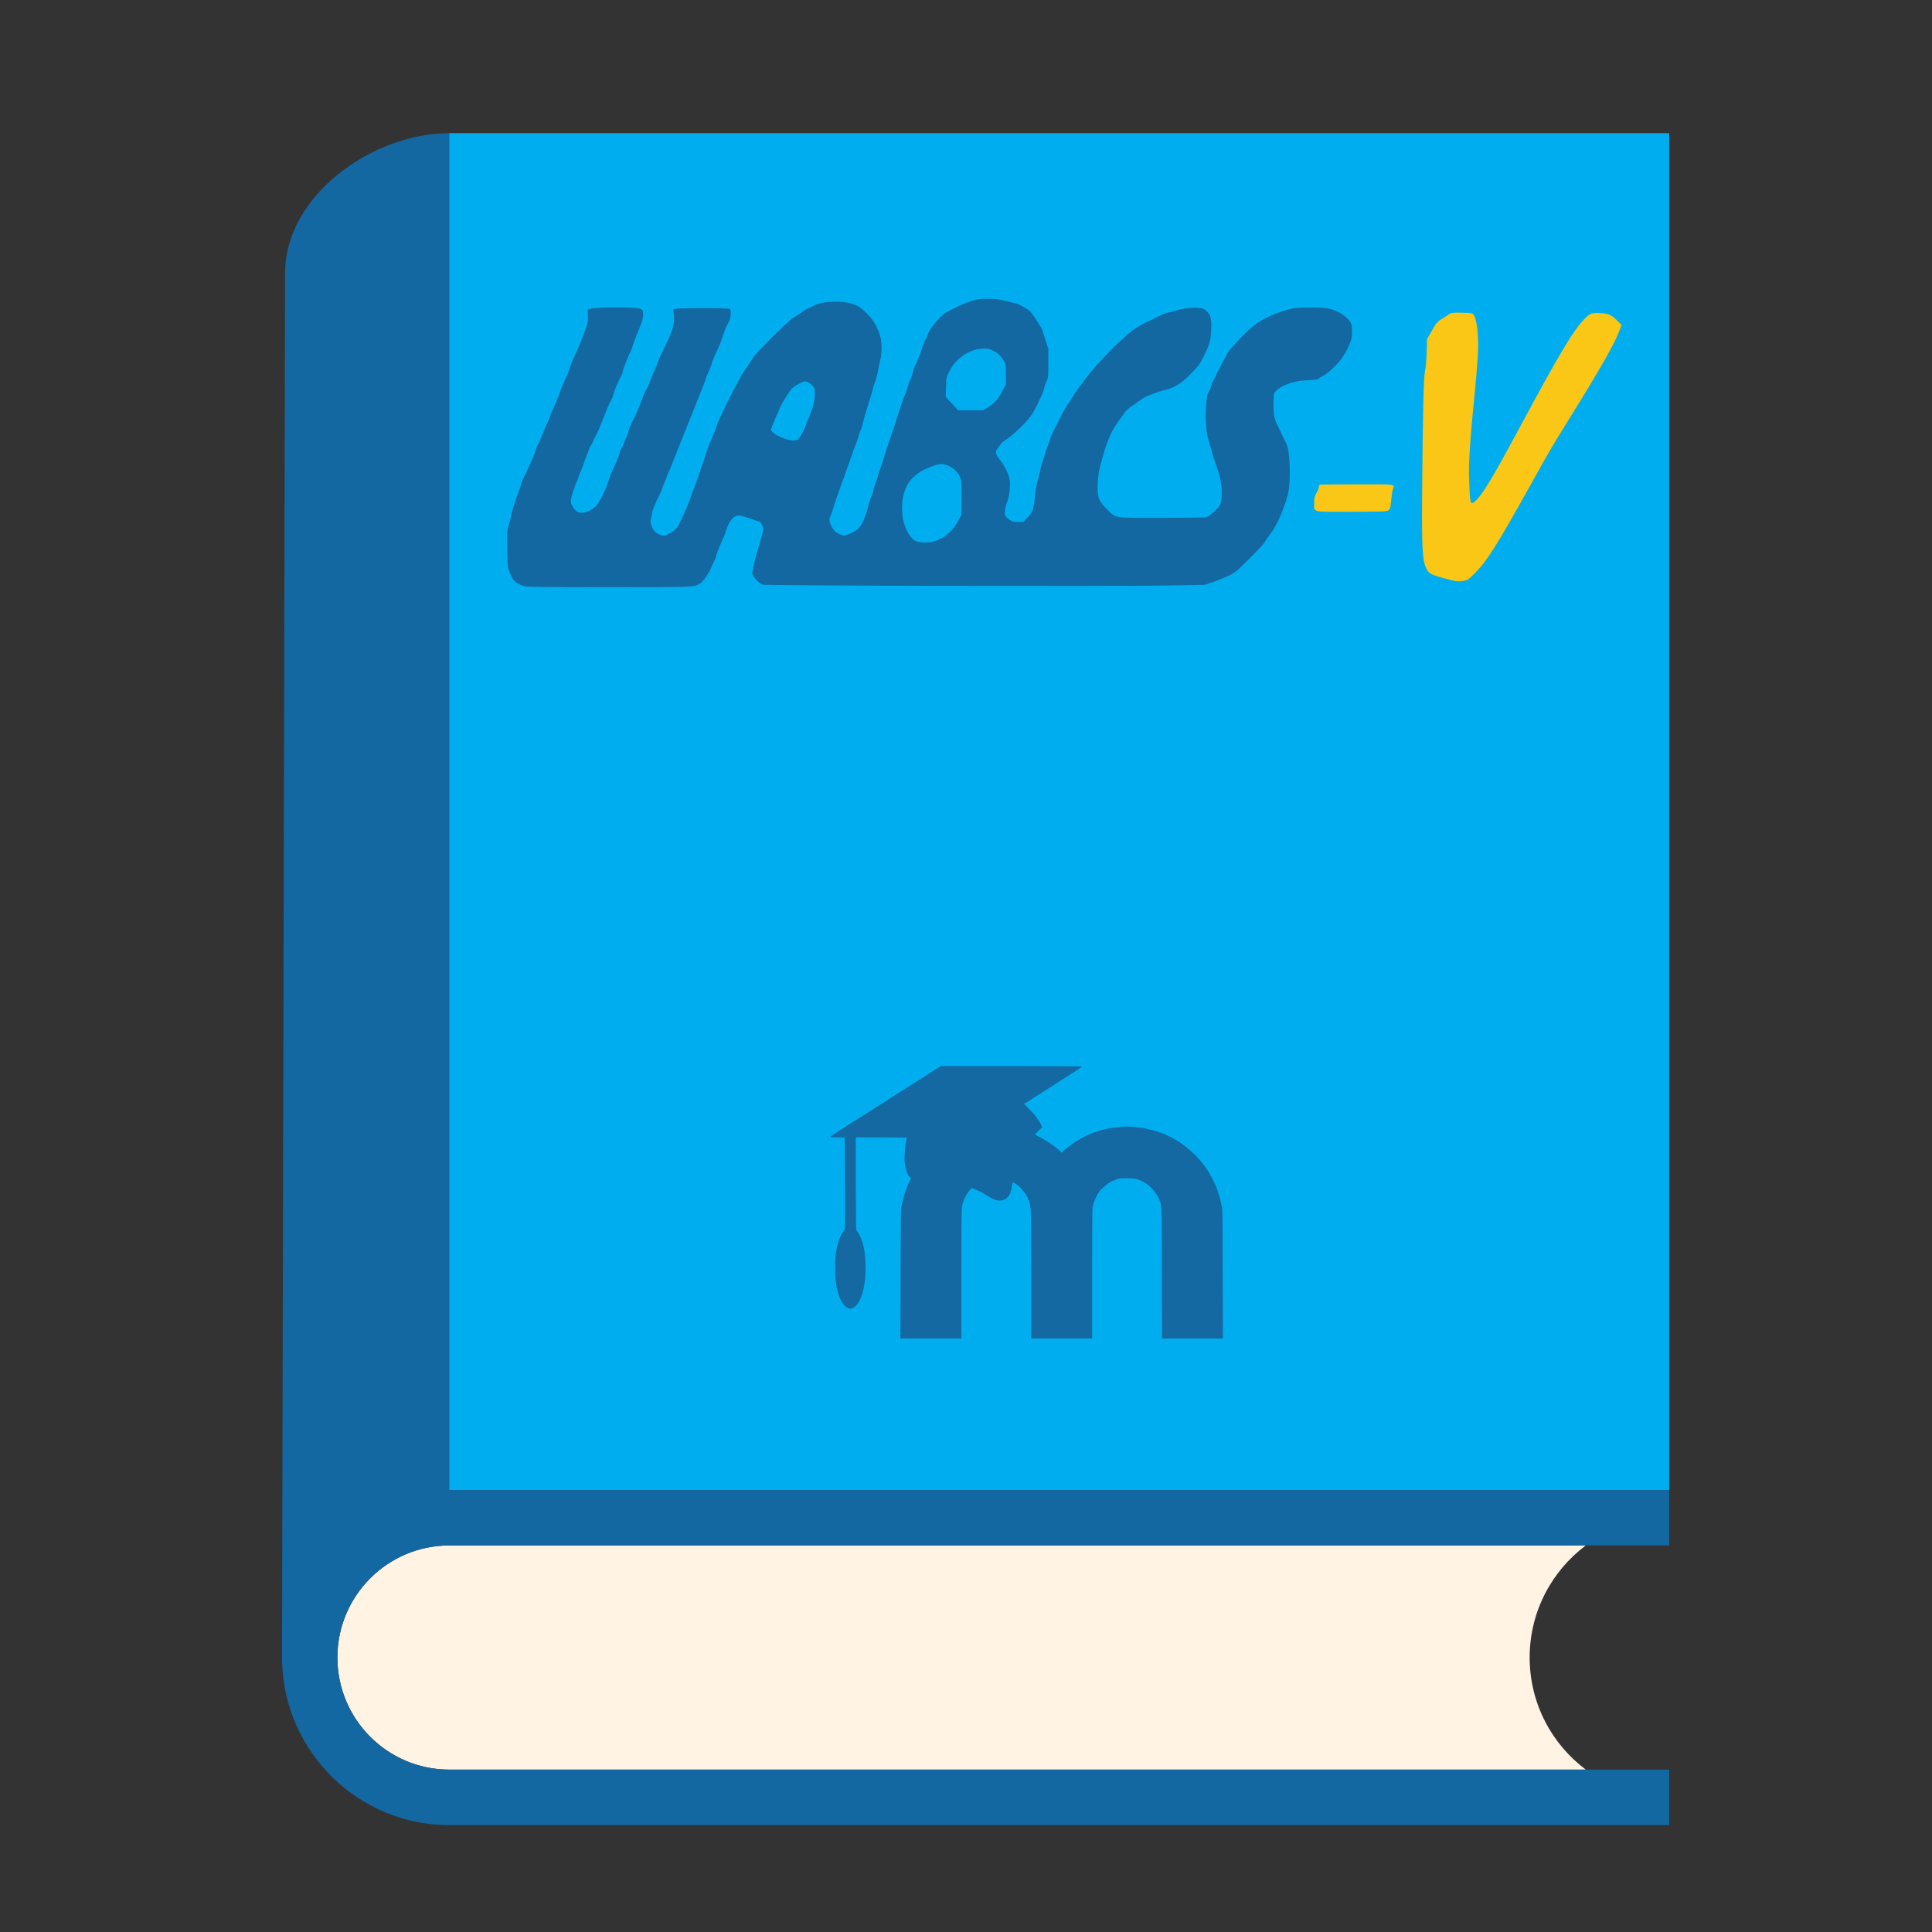 <svg xmlns="http://www.w3.org/2000/svg" xmlns:xlink="http://www.w3.org/1999/xlink" width="500" zoomAndPan="magnify" viewBox="0 0 375 375" height="500" preserveAspectRatio="xMidYMid meet" version="1.0"><rect x="0" y="0" width="375" height="375" fill="#333333" stroke="none"/><defs><clipPath id="a99674f1e0"><path d="M 54.738 25.852 L 323.988 25.852 L 323.988 354.25 L 54.738 354.25 Z M 54.738 25.852 " clip-rule="nonzero"/></clipPath><clipPath id="3f28864db3"><path d="M 87 25.797 L 323.988 25.797 L 323.988 290 L 87 290 Z M 87 25.797 " clip-rule="nonzero"/></clipPath></defs><path fill="#fff3e4" d="M 65.488 321.715 C 65.488 333.723 75.23 343.48 87.207 343.48 L 307.801 343.48 C 301.188 338.531 296.906 330.625 296.906 321.715 C 296.906 312.82 301.188 304.922 307.797 299.973 L 87.207 299.973 C 75.23 299.973 65.488 309.727 65.488 321.715 " fill-opacity="1" fill-rule="nonzero"/><g clip-path="url(#a99674f1e0)"><path fill="#1468a2" d="M 87.207 289.207 L 87.207 25.852 C 72.25 25.852 55.336 37.984 55.336 52.98 L 54.738 322.82 L 54.766 322.781 C 55.332 340.227 69.668 354.25 87.207 354.25 L 323.988 354.25 L 323.988 343.48 L 87.207 343.48 C 75.23 343.48 65.488 333.723 65.488 321.715 C 65.488 309.727 75.23 299.973 87.207 299.973 L 323.988 299.973 L 323.988 289.207 L 87.207 289.207 " fill-opacity="1" fill-rule="nonzero"/></g><g clip-path="url(#3f28864db3)"><path fill="#00aeef" d="M 87.207 25.852 L 87.207 289.207 L 323.988 289.207 L 323.988 25.852 L 87.207 25.852 " fill-opacity="1" fill-rule="nonzero"/></g><path fill="#1569a2" d="M 181.406 207.691 C 180.742 208.117 179.816 208.703 179.336 209 C 178.867 209.297 178.23 209.703 177.941 209.895 C 177.656 210.098 177.137 210.422 176.789 210.625 C 176.441 210.836 176.156 211.039 176.137 211.078 C 176.117 211.117 176.039 211.152 175.973 211.152 C 175.906 211.152 175.828 211.191 175.809 211.23 C 175.797 211.27 175.328 211.578 174.781 211.902 C 174.23 212.242 173.723 212.566 173.645 212.645 C 173.566 212.723 173.453 212.789 173.375 212.789 C 173.309 212.789 173.23 212.816 173.211 212.867 C 173.203 212.902 172.836 213.152 172.414 213.414 C 171.992 213.672 171.637 213.922 171.617 213.961 C 171.598 214 171.52 214.039 171.453 214.039 C 171.375 214.039 171.262 214.098 171.191 214.164 C 171.125 214.23 170.617 214.566 170.059 214.902 C 169.5 215.242 169.031 215.547 169 215.578 C 168.973 215.605 168.867 215.672 168.762 215.742 C 168.512 215.883 166.867 216.922 165.316 217.914 C 164.645 218.348 163.422 219.125 162.605 219.652 C 161.789 220.172 161.117 220.633 161.117 220.684 C 161.117 220.73 161.742 220.77 162.5 220.77 L 163.887 220.77 L 163.941 221.066 C 163.973 221.23 164 225.242 164 229.98 L 164 238.586 L 163.656 239.066 C 163.172 239.73 162.711 240.816 162.598 241.539 C 162.578 241.617 162.5 241.941 162.422 242.27 C 161.973 244.098 161.973 247.836 162.422 250 C 162.828 251.941 163.586 253.367 164.441 253.816 C 164.906 254.059 164.973 254.066 165.336 253.953 C 166.828 253.508 167.875 250.703 168 246.828 C 168.105 243.77 167.711 241.441 166.762 239.539 C 166.703 239.414 166.559 239.211 166.441 239.086 C 166.328 238.961 166.262 238.836 166.289 238.809 C 166.316 238.777 166.289 238.75 166.23 238.75 C 166.145 238.75 166.117 236.547 166.117 229.758 L 166.117 220.77 L 171.125 220.77 C 175.125 220.77 176.117 220.797 176.047 220.883 C 175.809 221.191 175.512 223.98 175.578 225.289 C 175.656 226.742 176.172 228.277 176.684 228.52 C 176.855 228.605 176.848 228.645 176.52 229.328 C 176.191 230.02 175.539 231.723 175.492 232.02 C 175.48 232.098 175.441 232.23 175.414 232.309 C 175.387 232.383 175.289 232.777 175.203 233.172 C 175.125 233.566 175 234.066 174.941 234.277 C 174.867 234.559 174.816 238.117 174.797 247.242 L 174.762 259.809 L 186.598 259.809 L 186.598 247.473 C 186.598 240.383 186.645 234.848 186.691 234.453 C 186.742 234.066 186.855 233.527 186.953 233.25 C 187.117 232.742 187.77 231.508 187.992 231.289 C 188.047 231.23 188.223 231.039 188.355 230.867 C 188.617 230.566 188.625 230.559 188.934 230.703 C 190.223 231.297 190.5 231.422 190.578 231.422 C 190.625 231.422 190.691 231.461 190.723 231.52 C 190.75 231.566 191 231.723 191.262 231.875 C 191.531 232.02 192.02 232.309 192.367 232.508 C 193.547 233.211 194.672 233.211 195.434 232.508 C 195.645 232.309 195.828 232.098 195.828 232.039 C 195.828 231.973 195.867 231.922 195.914 231.922 C 195.961 231.922 196.039 231.777 196.066 231.605 C 196.105 231.441 196.172 231.25 196.211 231.203 C 196.25 231.145 196.316 230.867 196.348 230.578 C 196.453 229.703 196.512 229.52 196.656 229.52 C 196.797 229.52 197.441 229.953 197.578 230.145 C 197.617 230.191 197.656 230.211 197.656 230.164 C 197.656 230.039 198.887 231.434 198.953 231.633 C 198.992 231.742 199.047 231.828 199.098 231.828 C 199.137 231.828 199.203 231.934 199.23 232.066 C 199.27 232.203 199.336 232.309 199.387 232.309 C 199.441 232.309 199.48 232.383 199.48 232.48 C 199.48 232.578 199.52 232.691 199.566 232.742 C 199.742 232.941 199.992 233.941 200.066 234.809 C 200.105 235.309 200.145 241.145 200.156 247.758 L 200.156 259.809 L 211.98 259.809 L 211.98 247.23 C 211.98 239.047 212.02 234.527 212.078 234.277 C 212.297 233.402 212.414 233.086 212.73 232.402 C 212.914 232.008 213.125 231.633 213.191 231.559 C 213.27 231.492 213.328 231.395 213.328 231.355 C 213.328 231.105 215.316 229.422 215.605 229.422 C 215.672 229.422 215.73 229.375 215.73 229.328 C 215.73 229.27 215.781 229.23 215.848 229.23 C 215.906 229.23 216.242 229.117 216.586 228.973 C 217.184 228.723 217.309 228.703 218.711 228.703 C 220.297 228.703 220.723 228.789 221.887 229.375 C 223.02 229.941 224.262 231.25 224.828 232.453 C 225.539 233.973 225.48 232.742 225.512 246.992 L 225.547 259.809 L 237.375 259.809 L 237.336 247.277 C 237.316 238.395 237.281 234.645 237.203 234.375 C 237.145 234.164 237.02 233.645 236.934 233.223 C 236.848 232.797 236.742 232.367 236.703 232.258 C 236.656 232.152 236.547 231.809 236.453 231.492 C 236.355 231.172 236.25 230.867 236.223 230.816 C 236.191 230.758 236.164 230.672 236.156 230.605 C 236.117 230.383 235.125 228.328 235.039 228.289 C 234.992 228.27 234.961 228.211 234.961 228.152 C 234.961 227.922 233.762 226.172 232.992 225.289 C 232.281 224.461 231.395 223.598 230.781 223.098 C 230.414 222.797 230.086 222.527 230.059 222.5 C 230.031 222.461 229.797 222.289 229.531 222.105 C 229.27 221.934 228.992 221.723 228.922 221.652 C 228.855 221.598 228.73 221.539 228.656 221.539 C 228.578 221.539 228.52 221.5 228.52 221.453 C 228.52 221.402 228.422 221.328 228.309 221.289 C 228.191 221.258 227.875 221.078 227.598 220.902 C 227.316 220.723 227.039 220.578 226.973 220.578 C 226.914 220.578 226.723 220.5 226.559 220.395 C 225.906 220.008 224.125 219.414 222.512 219.059 C 221.672 218.867 219.625 218.652 218.691 218.652 C 217.742 218.664 215.531 218.934 214.48 219.164 C 213.762 219.336 212.25 219.816 211.781 220.027 C 209.953 220.867 209.473 221.125 208.492 221.777 C 207.887 222.184 206.664 223.125 206.297 223.48 L 206.031 223.742 L 205.855 223.527 C 205.336 222.883 202.855 221.191 201.547 220.578 C 201.203 220.414 200.922 220.25 200.922 220.203 C 200.922 220.152 201.23 219.816 201.605 219.453 L 202.289 218.789 L 201.98 218.164 C 201.809 217.828 201.645 217.527 201.605 217.5 C 201.578 217.473 201.434 217.277 201.297 217.066 C 200.914 216.492 200.492 216 199.586 215.086 L 198.762 214.258 L 199.531 213.797 C 199.953 213.539 200.316 213.309 200.348 213.277 C 200.375 213.25 200.48 213.172 200.586 213.105 C 200.98 212.875 202.828 211.703 203.906 211.008 C 204.512 210.617 205.531 209.973 206.164 209.566 C 208.934 207.816 210.012 207.105 210.039 207.02 C 210.059 206.953 205.23 206.922 196.336 206.922 L 182.605 206.922 Z M 181.406 207.691 " fill-opacity="1" fill-rule="nonzero"/><path fill="#1468a2" d="M 188.438 58.477 C 187.586 58.738 186.277 59.281 185.516 59.676 C 184.75 60.07 183.914 60.512 183.652 60.641 C 182.535 61.227 180.066 64.242 180.066 65.035 C 180.066 65.152 179.906 65.488 179.715 65.781 C 179.523 66.059 179.23 66.746 179.07 67.305 C 178.73 68.445 178.176 69.867 177.645 70.934 C 177.441 71.328 177.207 72.031 177.117 72.473 C 177.027 72.91 176.84 73.469 176.691 73.715 C 176.543 73.949 176.309 74.566 176.176 75.078 C 176.047 75.59 175.824 76.277 175.664 76.617 C 175.383 77.262 175.047 78.211 174.328 80.453 C 173.492 83.074 173.285 83.688 172.875 84.844 C 172.156 86.863 171.832 87.875 171.422 89.309 C 171.188 90.07 170.906 90.906 170.789 91.141 C 170.656 91.391 170.512 91.844 170.465 92.164 C 170.406 92.488 170.23 93.043 170.07 93.41 C 169.91 93.762 169.672 94.523 169.555 95.094 C 169.426 95.648 169.219 96.277 169.102 96.469 C 168.984 96.66 168.762 97.32 168.602 97.934 C 167.957 100.57 167.176 102.238 166.297 102.867 C 165.68 103.32 164.227 103.949 163.785 103.949 C 163.582 103.949 163.082 103.762 162.672 103.543 C 162.082 103.219 161.848 102.969 161.465 102.266 C 160.938 101.301 160.879 100.773 161.188 100.16 C 161.305 99.938 161.57 99.207 161.773 98.52 C 162.098 97.406 162.684 95.723 163.699 92.969 C 163.891 92.441 164.184 91.594 164.375 91.066 C 165.094 88.973 166.004 86.453 166.18 86.09 C 166.281 85.883 166.445 85.355 166.547 84.918 C 166.664 84.477 166.871 83.863 167.016 83.57 C 167.176 83.262 167.367 82.676 167.457 82.254 C 167.543 81.828 167.793 80.875 168.027 80.16 C 168.852 77.523 169.336 75.898 169.496 75.195 C 169.586 74.801 169.762 74.273 169.895 74.023 C 170.027 73.773 170.215 73.043 170.336 72.398 C 170.438 71.754 170.672 70.699 170.832 70.043 C 171.273 68.312 171.188 65.898 170.629 64.566 C 169.82 62.633 169.426 62.004 168.25 60.832 C 166.941 59.516 166.238 59.117 164.637 58.77 C 162.492 58.312 159.016 58.605 157.914 59.352 C 157.621 59.543 157.207 59.734 157.004 59.793 C 156.781 59.836 156.227 60.16 155.754 60.512 C 155.27 60.863 154.566 61.328 154.156 61.578 C 153.434 61.988 151.41 63.863 148.809 66.527 C 146.695 68.695 146.328 69.121 145.684 70.203 C 145.344 70.758 144.859 71.492 144.613 71.812 C 144.348 72.137 143.996 72.664 143.848 72.984 C 143.688 73.305 143.273 74.066 142.938 74.668 C 142.602 75.27 141.926 76.586 141.426 77.598 C 140.941 78.605 140.25 80.012 139.914 80.746 C 139.562 81.461 139.195 82.34 139.105 82.664 C 139.031 83 138.652 83.965 138.285 84.785 C 137.594 86.367 137.551 86.453 137.078 87.918 C 136.918 88.402 136.684 89.09 136.566 89.457 C 136.434 89.82 136.227 90.438 136.098 90.848 C 135.188 93.543 134.879 94.406 134.699 94.727 C 134.598 94.918 134.453 95.285 134.395 95.531 C 134.23 96.148 133.293 98.637 132.938 99.34 C 132.793 99.66 132.527 100.219 132.367 100.582 C 131.59 102.34 131.074 103 130.195 103.395 C 129.855 103.543 129.531 103.73 129.488 103.805 C 129.344 104.023 128.418 103.98 127.902 103.719 C 127.156 103.336 126.801 102.926 126.48 102.09 C 126.199 101.344 126.199 101.242 126.406 100.438 C 126.523 99.969 126.625 99.473 126.625 99.34 C 126.625 99.074 127.375 97.32 128.109 95.84 C 128.344 95.371 128.535 94.887 128.535 94.785 C 128.535 94.684 128.727 94.172 128.961 93.672 C 129.18 93.16 129.461 92.488 129.562 92.164 C 129.664 91.844 129.84 91.434 129.945 91.242 C 130.062 91.066 130.34 90.406 130.574 89.777 C 130.809 89.164 131.207 88.125 131.473 87.48 C 131.734 86.836 132.102 85.914 132.277 85.43 C 132.469 84.945 132.895 83.891 133.234 83.086 C 133.57 82.281 134.23 80.629 134.699 79.426 C 135.172 78.211 135.684 76.895 135.848 76.5 C 136.652 74.535 137.051 73.496 137.051 73.305 C 137.051 73.191 137.227 72.781 137.434 72.383 C 137.652 71.988 137.93 71.27 138.078 70.789 C 138.328 69.938 138.754 68.914 139.473 67.422 C 139.664 67.012 139.941 66.293 140.105 65.809 C 140.648 64.141 141.043 63.176 141.383 62.664 C 141.836 61.961 142.012 60.305 141.66 60.012 C 141.453 59.852 140.457 59.809 136.477 59.809 C 133.762 59.809 131.355 59.867 131.117 59.926 L 130.707 60.043 L 130.809 61.168 C 130.957 62.91 130.664 63.922 129.137 67.086 C 128.402 68.594 127.801 69.895 127.801 69.996 C 127.801 70.102 127.609 70.613 127.375 71.141 C 126.918 72.137 126.363 73.48 125.891 74.727 C 125.73 75.121 125.512 75.547 125.406 75.68 C 125.289 75.809 125.055 76.309 124.895 76.793 C 124.293 78.535 123.484 80.422 122.531 82.281 C 122.293 82.723 122.059 83.352 122.016 83.656 C 121.957 83.98 121.75 84.535 121.574 84.902 C 121.383 85.285 121.148 85.84 121.047 86.16 C 120.945 86.484 120.738 86.91 120.59 87.098 C 120.445 87.273 120.285 87.668 120.227 87.977 C 120.137 88.477 119.52 90.012 118.77 91.578 C 118.582 91.973 118.332 92.633 118.215 93.043 C 117.609 95.051 116.305 97.684 115.586 98.328 C 114.426 99.383 113.016 99.809 112.148 99.367 C 111.59 99.074 110.93 98.137 110.812 97.48 C 110.754 97.113 110.887 96.484 111.285 95.297 C 111.578 94.375 111.871 93.555 111.945 93.484 C 112.004 93.395 112.164 92.969 112.312 92.531 C 112.457 92.09 112.723 91.434 112.898 91.066 C 113.074 90.699 113.281 90.172 113.34 89.91 C 113.398 89.633 113.676 88.887 113.941 88.242 C 114.219 87.609 114.441 87.027 114.441 86.938 C 114.441 86.863 114.57 86.602 114.734 86.367 C 114.91 86.148 115.117 85.738 115.203 85.473 C 115.293 85.211 115.484 84.828 115.613 84.625 C 115.762 84.418 116.086 83.73 116.348 83.086 C 116.598 82.441 117.008 81.445 117.23 80.891 C 117.449 80.32 117.789 79.516 117.965 79.074 C 118.141 78.637 118.434 78.008 118.625 77.684 C 118.816 77.348 119.008 76.852 119.066 76.57 C 119.184 75.984 119.828 74.406 120.473 73.176 C 120.711 72.723 120.898 72.223 120.898 72.062 C 120.898 71.754 122.133 68.578 122.355 68.312 C 122.426 68.227 122.617 67.699 122.793 67.145 C 122.969 66.586 123.266 65.766 123.453 65.312 C 124.688 62.398 124.969 61.402 124.805 60.555 C 124.719 60.102 124.645 60.043 123.938 59.867 C 122.84 59.586 115.66 59.617 114.734 59.91 L 114.074 60.113 L 114.117 61.285 C 114.16 62.238 114.102 62.633 113.781 63.539 C 113.266 64.977 112.43 67.129 112.09 67.859 C 111.18 69.82 110.77 70.773 110.562 71.504 C 110.434 71.961 109.992 73.027 109.609 73.863 C 109.215 74.699 108.848 75.605 108.789 75.867 C 108.672 76.336 108.008 77.977 107.32 79.426 C 107.129 79.82 106.895 80.422 106.805 80.746 C 106.703 81.066 106.527 81.492 106.422 81.695 C 106.234 82.031 105.734 83.203 105.043 84.918 C 104.898 85.285 104.602 85.914 104.398 86.293 C 104.191 86.688 104.016 87.113 104.016 87.23 C 104.016 87.555 102.504 91.082 101.68 92.676 C 101.445 93.117 101.211 93.715 101.152 93.996 C 101.094 94.273 100.887 94.875 100.711 95.312 C 100.168 96.629 99.348 99.266 99.172 100.289 C 99.066 100.816 98.863 101.625 98.699 102.078 C 98.438 102.84 98.422 103.234 98.465 106.543 C 98.523 110.496 98.465 110.203 99.508 112.297 C 99.801 112.883 100.859 113.57 101.77 113.777 C 102.445 113.938 105.969 113.98 118.184 113.98 C 134.879 113.98 134.789 113.98 135.918 113.234 C 136.492 112.852 137.68 111.168 138.004 110.262 C 138.105 109.969 138.355 109.414 138.578 109.016 C 138.781 108.621 138.957 108.211 138.957 108.094 C 138.957 107.816 139.93 105.328 140.34 104.535 C 140.531 104.172 140.824 103.41 140.984 102.852 C 141.383 101.551 142.043 100.539 142.719 100.219 C 143.336 99.926 143.715 99.996 146.066 100.816 C 146.859 101.082 147.531 101.316 147.562 101.316 C 147.594 101.316 147.754 101.578 147.914 101.914 C 148.223 102.5 148.223 102.531 147.988 103.555 C 147.84 104.141 147.547 105.195 147.312 105.926 C 146.785 107.582 146.008 110.773 146.008 111.273 C 146.008 111.812 147.344 113.262 148.031 113.484 C 148.738 113.688 216.422 113.836 226.758 113.645 L 233.879 113.512 L 235.492 112.969 C 236.387 112.664 237.723 112.105 238.488 111.742 C 239.809 111.098 240.027 110.906 242.57 108.371 C 244.051 106.895 245.328 105.531 245.402 105.355 C 245.461 105.18 245.859 104.594 246.27 104.055 C 246.695 103.512 247.18 102.793 247.355 102.441 C 247.547 102.105 247.766 101.695 247.871 101.535 C 248.617 100.203 249.809 96.953 250.102 95.387 C 250.555 92.941 250.336 87.332 249.75 86.266 C 249.633 86.043 249.426 85.633 249.293 85.355 C 248.941 84.582 248.047 82.707 247.75 82.137 C 247.605 81.855 247.414 81.215 247.312 80.699 C 247.105 79.543 247.137 76.512 247.371 76.234 C 248 75.43 248.852 74.918 250.277 74.434 C 251.582 73.996 252.07 73.906 253.816 73.805 C 255.371 73.715 255.871 73.629 256.02 73.453 C 256.121 73.336 256.516 73.086 256.898 72.898 C 257.766 72.5 260.039 70.289 260.613 69.293 C 260.832 68.914 261.098 68.488 261.188 68.371 C 261.289 68.254 261.613 67.598 261.906 66.91 C 262.375 65.781 262.434 65.516 262.434 64.375 C 262.434 62.883 262.316 62.574 261.305 61.621 C 260.453 60.805 258.953 60.07 257.691 59.852 C 256.398 59.633 251.98 59.633 250.91 59.867 C 248.207 60.438 245.066 61.828 243.289 63.262 C 241.672 64.551 238.062 68.43 238.062 68.887 C 238.062 68.973 237.871 69.34 237.652 69.703 C 237.43 70.055 237.152 70.582 237.035 70.863 C 236.93 71.141 236.711 71.551 236.562 71.77 C 236.418 71.988 236.211 72.383 236.125 72.648 C 236.035 72.91 235.816 73.363 235.625 73.656 C 235.449 73.949 235.215 74.477 235.125 74.828 C 235.039 75.18 234.859 75.633 234.73 75.824 C 234.363 76.383 234.246 76.98 234.098 78.887 C 233.906 81.258 234.141 84.172 234.613 85.574 C 234.801 86.133 235.066 87.027 235.184 87.555 C 235.316 88.078 235.551 88.828 235.699 89.238 C 236.402 91.141 236.887 92.867 237.047 94.055 C 237.238 95.578 237.121 97.348 236.785 98.066 C 236.504 98.652 234.699 100.23 234.129 100.395 C 233.906 100.465 230 100.512 225.434 100.512 C 215.805 100.512 216.699 100.656 214.836 98.812 C 213.527 97.539 213.16 96.836 213.059 95.461 C 212.957 93.965 213.207 91.594 213.586 90.289 C 213.777 89.633 214.043 88.695 214.176 88.211 C 214.496 86.938 215.215 84.992 215.789 83.863 C 216.23 83 216.742 82.207 218.461 79.879 C 218.711 79.559 219.27 79.074 219.695 78.812 C 220.121 78.562 220.68 78.168 220.93 77.961 C 221.191 77.742 221.664 77.422 221.984 77.23 C 222.793 76.762 225.258 75.867 226.227 75.68 C 226.684 75.605 227.594 75.238 228.254 74.887 C 229.238 74.359 229.797 73.906 231.117 72.59 C 232.66 71.023 232.805 70.832 233.73 69.004 C 234.48 67.492 234.742 66.793 234.922 65.855 C 235.168 64.391 235.199 62.473 234.98 61.652 C 234.773 60.863 234.055 60.07 233.395 59.879 C 232.262 59.574 229.898 59.762 228.152 60.32 C 227.668 60.465 227.008 60.629 226.684 60.688 C 226.359 60.746 225.801 60.934 225.434 61.125 C 225.07 61.328 224.145 61.785 223.379 62.137 C 220.371 63.57 220.02 63.82 217.066 66.543 C 215.156 68.301 211.812 71.945 210.887 73.277 C 210.547 73.762 209.93 74.582 209.504 75.109 C 209.078 75.633 208.582 76.352 208.406 76.719 C 208.215 77.086 207.859 77.641 207.598 77.961 C 207.332 78.285 206.906 78.945 206.656 79.426 C 206.406 79.91 206.113 80.465 205.996 80.672 C 205.863 80.875 205.672 81.273 205.555 81.551 C 205.438 81.828 205.234 82.223 205.117 82.43 C 204.691 83.133 203.707 85.297 203.707 85.516 C 203.707 85.648 203.516 86.207 203.297 86.762 C 203.059 87.32 202.824 88.02 202.766 88.328 C 202.707 88.637 202.547 89.164 202.387 89.516 C 202.238 89.867 202.004 90.715 201.887 91.402 C 201.754 92.078 201.52 93.016 201.355 93.469 C 201.195 93.949 201.004 95.137 200.902 96.234 C 200.684 98.695 200.387 99.531 199.375 100.539 L 198.613 101.316 L 197.598 101.316 C 196.703 101.316 196.512 101.258 195.879 100.848 C 195.5 100.582 195.148 100.203 195.086 100.027 C 194.957 99.484 195.148 98.227 195.469 97.508 C 195.852 96.645 196.129 94.492 196 93.336 C 195.879 92.195 195.191 90.715 194.176 89.383 C 193.355 88.328 193.148 87.773 193.414 87.422 C 193.504 87.289 193.781 86.879 194.016 86.512 C 194.309 86.074 194.824 85.605 195.586 85.109 C 196.672 84.406 199.008 82.164 199.949 80.934 C 200.387 80.348 201.035 79.223 201.504 78.184 C 201.664 77.816 201.961 77.188 202.164 76.793 C 202.355 76.383 202.59 75.738 202.68 75.34 C 202.766 74.934 202.988 74.316 203.164 73.949 C 203.457 73.336 203.484 73.059 203.484 70.496 L 203.484 67.715 L 202.941 66.031 C 202.648 65.105 202.355 64.215 202.297 64.055 C 202.047 63.379 200.445 60.934 199.934 60.438 C 199.391 59.91 197.48 58.855 197.086 58.855 C 196.969 58.855 196.102 58.652 195.133 58.418 C 193.68 58.051 193.121 57.977 191.684 57.992 C 190.184 57.992 189.789 58.051 188.438 58.477 Z M 192.812 68.094 C 193.738 68.547 194.457 69.281 194.984 70.277 C 195.207 70.699 195.25 71.125 195.25 72.691 L 195.25 74.594 L 194.543 75.941 C 193.766 77.465 192.973 78.344 191.684 79.121 L 190.816 79.645 L 186 79.645 L 185.266 78.871 C 184.855 78.461 184.312 77.844 184.047 77.539 L 183.562 76.969 L 183.621 75.121 C 183.664 73.293 183.68 73.262 184.254 72.121 C 184.988 70.688 185.809 69.75 187.129 68.887 C 188.32 68.094 189.598 67.684 190.949 67.656 C 191.754 67.641 192.062 67.715 192.812 68.094 Z M 157.355 74.551 C 157.664 74.801 157.988 75.18 158.074 75.387 C 158.309 76.031 158.074 78.43 157.664 79.34 C 157.473 79.762 157.312 80.172 157.312 80.246 C 157.312 80.32 157.121 80.805 156.871 81.332 C 156.637 81.855 156.43 82.371 156.43 82.457 C 156.43 82.852 155.211 85.078 154.891 85.297 C 154.301 85.68 153.055 85.516 151.586 84.859 C 150.309 84.289 149.676 83.789 149.676 83.336 C 149.676 83.043 151.379 79.074 151.91 78.137 C 152.098 77.801 152.582 77.012 152.98 76.395 C 153.641 75.387 153.832 75.211 154.891 74.609 C 156.227 73.848 156.445 73.832 157.355 74.551 Z M 184.43 90.57 C 185.473 91.098 186.309 92.137 186.543 93.191 C 186.645 93.645 186.676 95.078 186.645 96.922 L 186.602 99.926 L 185.969 101.125 C 184.797 103.352 182.668 104.945 180.508 105.254 C 179.395 105.402 178.059 105.254 177.543 104.918 C 176.441 104.199 175.43 102.164 175.195 100.219 C 174.812 96.879 175.562 94.199 177.352 92.559 C 178.293 91.695 179.203 91.168 180.801 90.555 C 182.359 89.938 183.195 89.938 184.43 90.57 Z M 184.43 90.57 " fill-opacity="1" fill-rule="nonzero"/><path fill="#fbc716" d="M 281.844 60.758 C 281.578 60.816 281.242 60.965 281.109 61.082 C 280.977 61.199 280.465 61.535 279.98 61.828 C 278.98 62.414 278.789 62.633 277.746 64.492 L 277 65.809 L 276.91 68.371 C 276.867 69.91 276.75 71.344 276.602 71.961 C 276.324 73.145 276.16 80.027 276.043 94.945 C 275.941 106.352 276.074 108.812 276.883 110.395 C 277.336 111.285 277.719 111.52 279.699 112.078 C 282.477 112.852 283.164 112.957 284.133 112.734 C 284.91 112.574 285.074 112.457 286.379 111.141 C 288.656 108.855 290.594 105.766 297.23 93.848 C 301.105 86.895 300.93 87.188 304.203 81.914 C 310.695 71.461 313.469 66.586 314.406 64.008 L 314.746 63.086 L 314.027 62.355 C 312.883 61.184 312.219 60.863 310.797 60.789 C 309.121 60.699 308.727 60.805 307.934 61.535 C 305.688 63.598 302.91 68.184 294.953 83.016 C 290.199 91.855 288.199 95.254 286.793 96.82 C 285.969 97.742 285.559 97.875 285.426 97.246 C 285.25 96.41 285.074 92.238 285.133 90.262 C 285.219 87.742 285.543 83.277 285.926 79.574 C 286.438 74.477 286.793 70.379 286.879 68.227 C 287.039 64.477 286.496 60.992 285.734 60.848 C 285.059 60.699 282.312 60.641 281.844 60.758 Z M 281.844 60.758 " fill-opacity="1" fill-rule="nonzero"/><path fill="#fbc716" d="M 256.164 94.098 C 256.062 94.125 255.973 94.348 255.973 94.551 C 255.973 94.77 255.77 95.27 255.535 95.68 C 255.152 96.324 255.094 96.543 255.094 97.598 C 255.094 99.5 254.445 99.34 261.875 99.34 C 265.371 99.34 268.555 99.281 268.938 99.223 C 269.805 99.074 269.863 98.945 270.055 96.879 C 270.141 96.059 270.273 95.168 270.375 94.902 C 270.715 93.949 271.098 93.996 263.359 94.008 C 259.496 94.008 256.254 94.055 256.164 94.098 Z M 256.164 94.098 " fill-opacity="1" fill-rule="nonzero"/></svg>